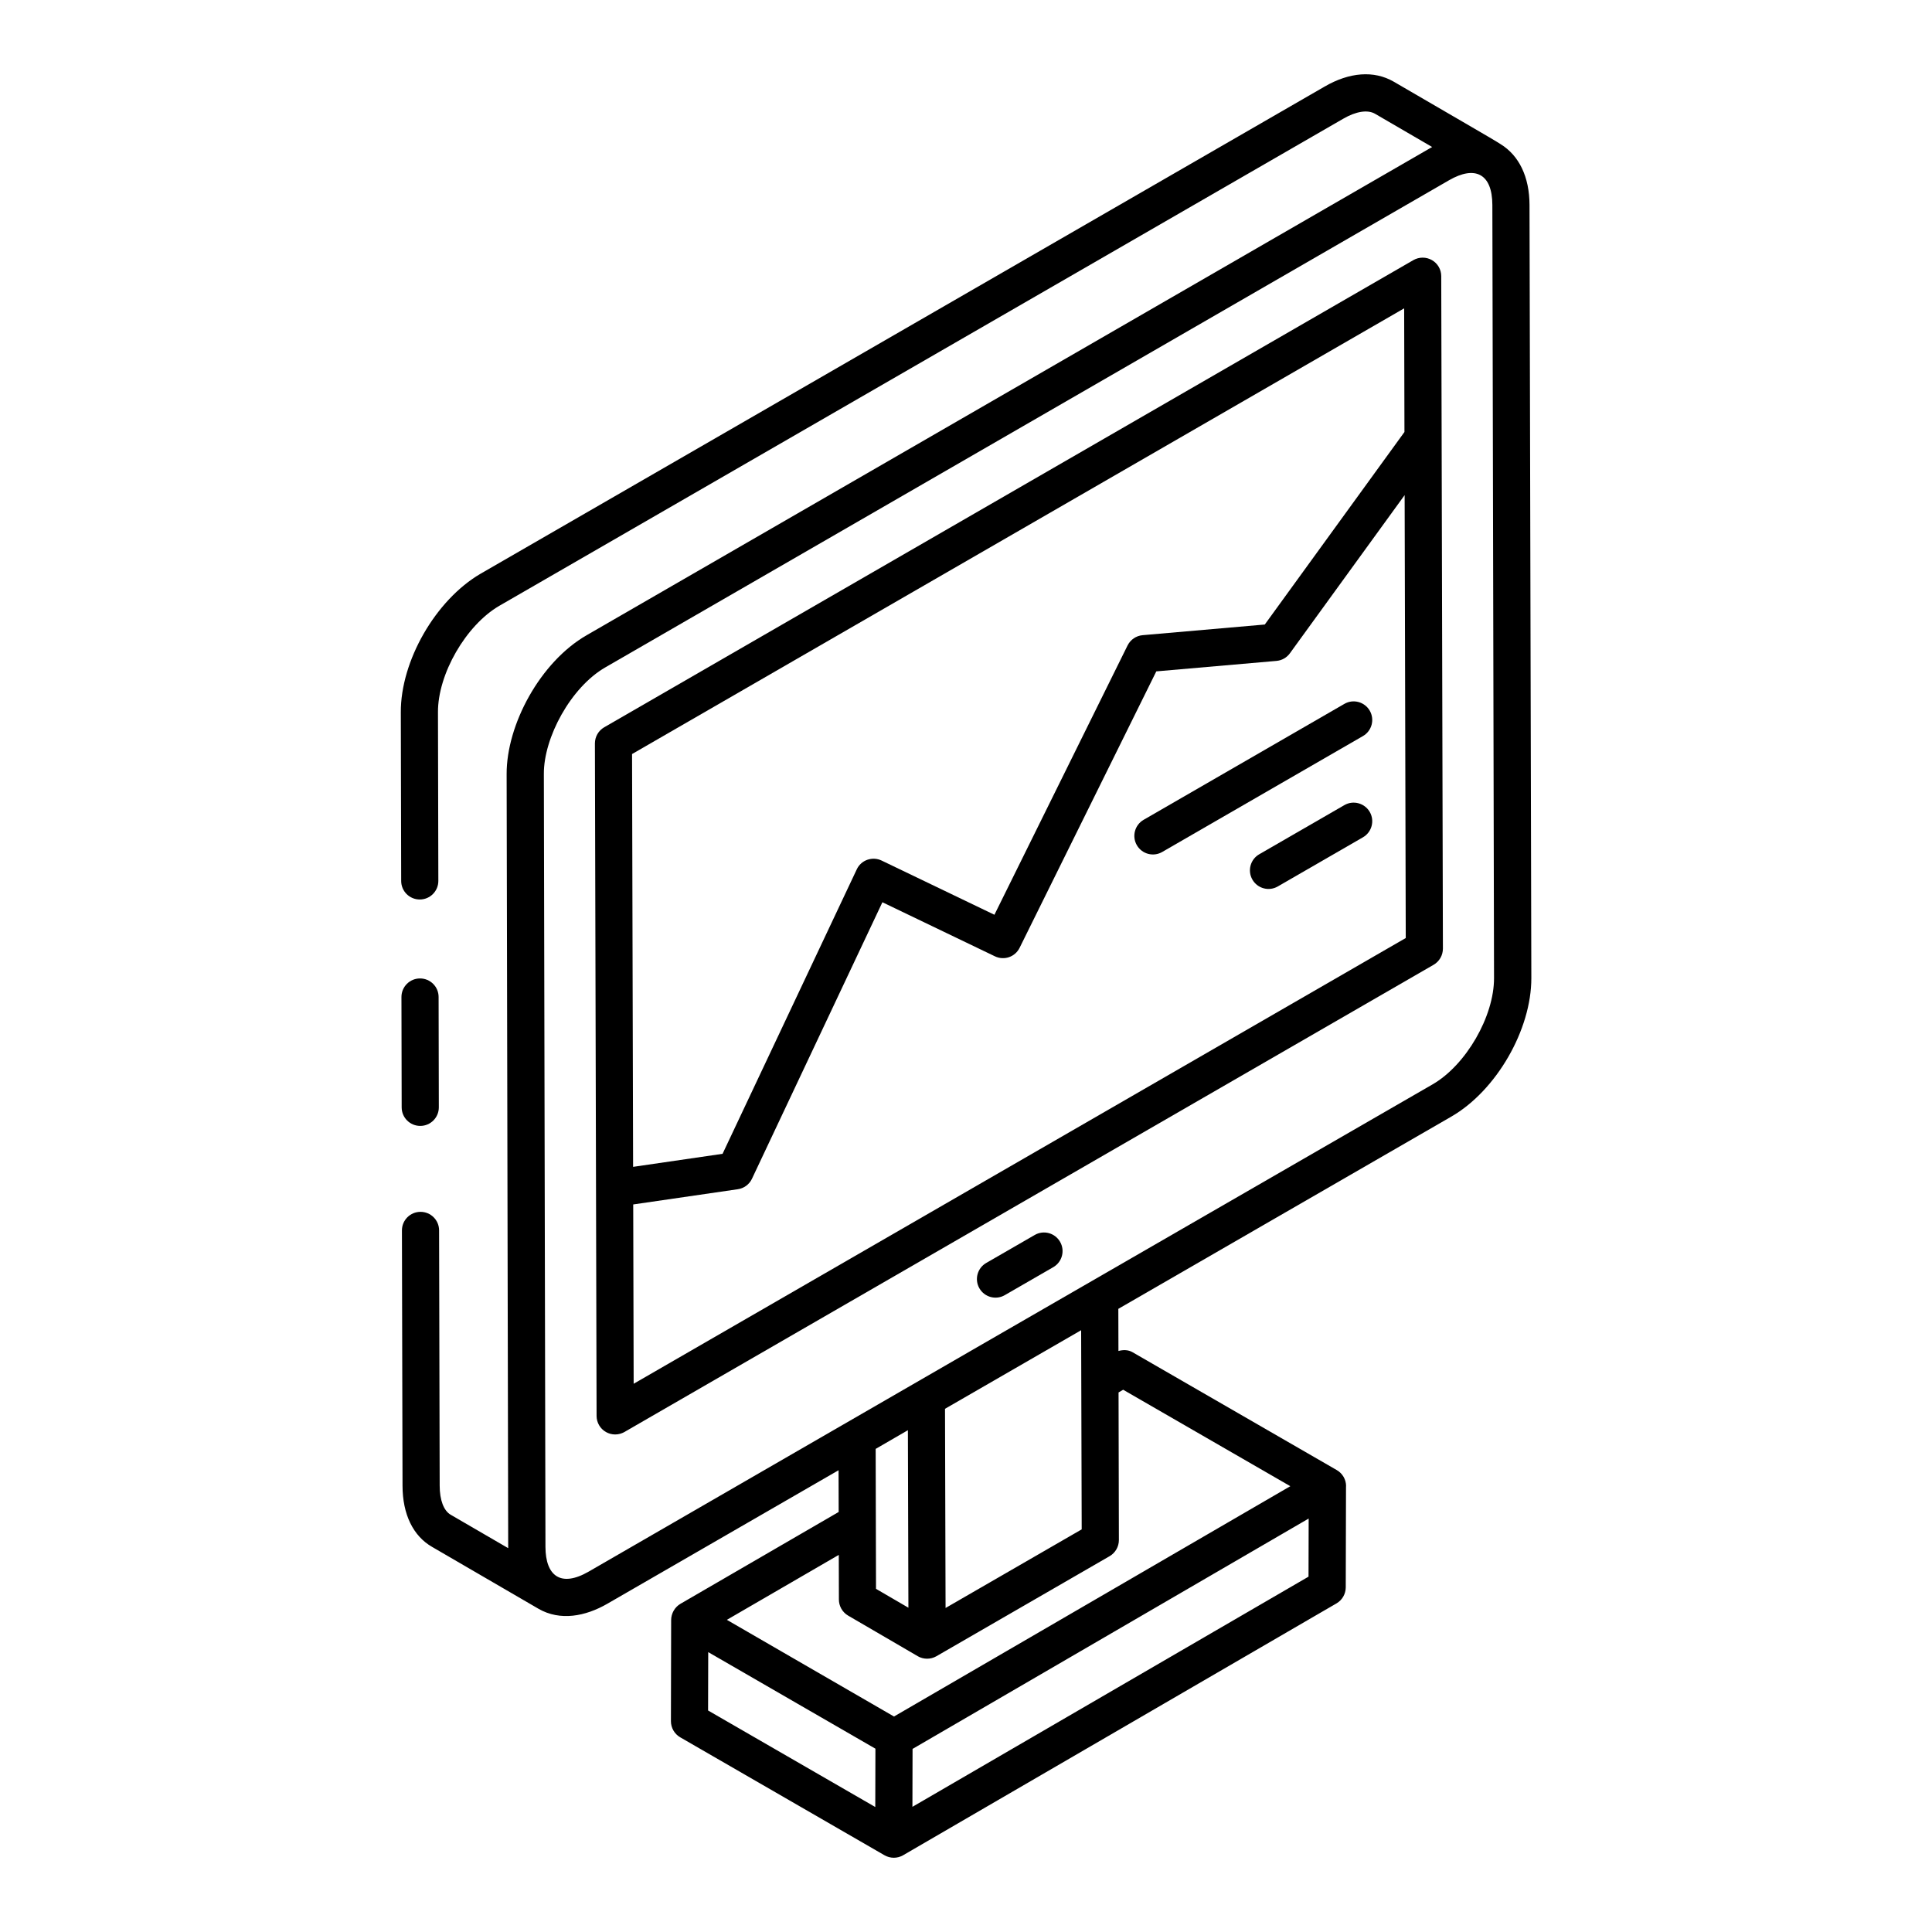 <?xml version="1.0" encoding="UTF-8"?> <svg xmlns="http://www.w3.org/2000/svg" xmlns:xlink="http://www.w3.org/1999/xlink" version="1.1" id="Layer_1" x="0px" y="0px" viewBox="0 0 52 52" style="enable-background:new 0 0 52 52;" xml:space="preserve"> <g id="_x38_"> <path d="M11.298,24.21c0,0,0.001,0,0.001,0c0.276-0,0.5-0.225,0.499-0.501 l-0.01-4.537c-0.006-1.028,0.751-2.341,1.65-2.866L36.151,3.197 c0.345-0.201,0.659-0.25,0.858-0.135l1.538,0.895 c-0.016,0.009-0.032,0.018-0.047,0.026L15.788,17.098 c-1.247,0.719-2.156,2.404-2.152,3.738c0.058,28.526,0.038,18.672,0.042,20.807 c0,0.009,0,0.018,0,0.026l-1.545-0.898 c-0.19-0.108-0.299-0.395-0.299-0.786l-0.016-6.869 c-0-0.276-0.224-0.499-0.5-0.499c-0,0-0.001,0-0.001,0 c-0.276,0-0.5,0.225-0.499,0.501l0.016,6.868 c0,0.772,0.286,1.359,0.801,1.652l2.851,1.658 c0.001,0.001,0.002,0,0.003,0.001c0.001,0.001,0.002,0.002,0.003,0.003 c0.586,0.337,1.266,0.205,1.855-0.135l6.223-3.593l0.003,1.123l-4.257,2.471 c-0.157,0.091-0.251,0.262-0.252,0.436l-0.006,2.724 c-0,0.179,0.095,0.344,0.25,0.434l5.499,3.175c0.156,0.089,0.345,0.089,0.5,0 c0-0,0-0,0.001-0.001c18.002-10.462,9.086-5.28,11.664-6.778 c0.153-0.089,0.248-0.253,0.249-0.431l0.007-2.718 c0-0.003,0.002-0.005,0.002-0.007c-0-0.178-0.096-0.343-0.25-0.432 l-5.5-3.174c-0.117-0.067-0.25-0.066-0.377-0.032l-0.003-1.134l8.962-5.174 c1.212-0.7,2.158-2.339,2.154-3.732L41.167,5.515 c-0.002-0.753-0.28-1.328-0.778-1.635c-0.153-0.105-1.639-0.958-2.879-1.683 c-0.529-0.305-1.19-0.256-1.861,0.135l-22.713,13.109 c-1.212,0.707-2.156,2.349-2.148,3.735l0.01,4.535 C10.798,23.987,11.022,24.21,11.298,24.21z M24.436,38.494 c0,0.142,0.014,4.882,0.014,4.778l-0.872-0.508 c-0-0.103-0.01-3.87-0.009-3.767C23.669,38.939,24.537,38.436,24.436,38.494 z M19.062,44.467c0.101,0.059,4.798,2.771,4.5,2.599 c-0,0.101-0.004,1.67-0.004,1.57l-4.5-2.598L19.062,44.467z M24.558,48.631 c0-0.101,0.004-1.66,0.004-1.559l10.661-6.2l-0.004,1.564L24.558,48.631z M30.106,37.478l0.124-0.073l4.499,2.596l-10.667,6.199 c-0.11-0.063-4.784-2.767-4.498-2.602l3.012-1.748l0.003,1.203 c0,0.167,0.088,0.338,0.248,0.431c0.1,0.058,1.975,1.151,1.875,1.093 c0,0,0.001,0.001,0.001,0.001c0.151,0.087,0.343,0.09,0.5-0 l4.662-2.693c0.155-0.09,0.25-0.255,0.25-0.434v-0l0,0v-0.002L30.106,37.478z M29.114,41.163c-0.14,0.081-3.904,2.255-3.664,2.116l-0.015-5.361l3.664-2.115 L29.114,41.163z M38.558,29.186c-7.891,4.549-17.227,9.944-22.71,13.112 c-0.758,0.438-1.164,0.113-1.167-0.66c-0.004-2.135,0.016,7.719-0.043-20.808 c-0.005-0.977,0.724-2.329,1.652-2.866L39,4.852 c0.704-0.407,1.165-0.175,1.167,0.665l0.045,20.805 C40.216,27.355,39.458,28.667,38.558,29.186z"></path> <path d="M11.312,30.304c0.276-0,0.5-0.225,0.499-0.501l-0.006-2.969 c-0-0.276-0.224-0.499-0.5-0.499c-0,0-0,0-0.001,0 c-0.276,0-0.5,0.225-0.499,0.501l0.006,2.969 c0,0.276,0.224,0.499,0.5,0.499C11.312,30.304,11.312,30.304,11.312,30.304z"></path> <path d="M38.541,7.001c-0.155-0.089-0.346-0.088-0.5,0L16.262,19.575 c-0.155,0.09-0.25,0.255-0.25,0.435c0.017,6.917,0.028,11.404,0.045,18.1 c0,0.178,0.096,0.343,0.25,0.432c0.155,0.089,0.345,0.089,0.5,0 l21.779-12.575c0.155-0.09,0.25-0.255,0.25-0.435L38.791,7.433 C38.791,7.254,38.696,7.09,38.541,7.001z M37.793,8.299l0.008,3.328l-3.759,5.182 l-3.288,0.287c-0.174,0.015-0.327,0.12-0.405,0.276l-3.584,7.249l-3.036-1.459 c-0.121-0.058-0.258-0.064-0.384-0.021c-0.126,0.044-0.229,0.137-0.285,0.258 l-3.612,7.656l-2.408,0.351l-0.028-11.111L37.793,8.299z M17.055,37.244l-0.012-4.826 l2.816-0.41c0.166-0.024,0.309-0.13,0.38-0.281l3.511-7.443l3.028,1.455 c0.249,0.12,0.544,0.017,0.665-0.229l3.679-7.44l3.235-0.282 c0.145-0.013,0.276-0.087,0.361-0.205l3.088-4.257l0.03,11.921L17.055,37.244z"></path> <path d="M36.867,19.128c-0.139-0.24-0.446-0.321-0.683-0.183l-5.403,3.12 c-0.239,0.138-0.321,0.444-0.183,0.683c0.139,0.24,0.445,0.321,0.683,0.183 l5.403-3.12C36.923,19.673,37.005,19.367,36.867,19.128z"></path> <path d="M36.184,21.67l-2.292,1.323c-0.239,0.138-0.321,0.444-0.183,0.683 c0.139,0.24,0.445,0.321,0.683,0.183l2.292-1.323 c0.239-0.138,0.321-0.444,0.183-0.683C36.728,21.614,36.421,21.532,36.184,21.67z "></path> <path d="M27.849,33.24l-1.305,0.753c-0.239,0.138-0.321,0.444-0.183,0.683 c0.139,0.24,0.445,0.321,0.683,0.183l1.305-0.753 c0.239-0.138,0.321-0.444,0.183-0.683C28.394,33.183,28.087,33.101,27.849,33.24z "></path> </g> </svg> 